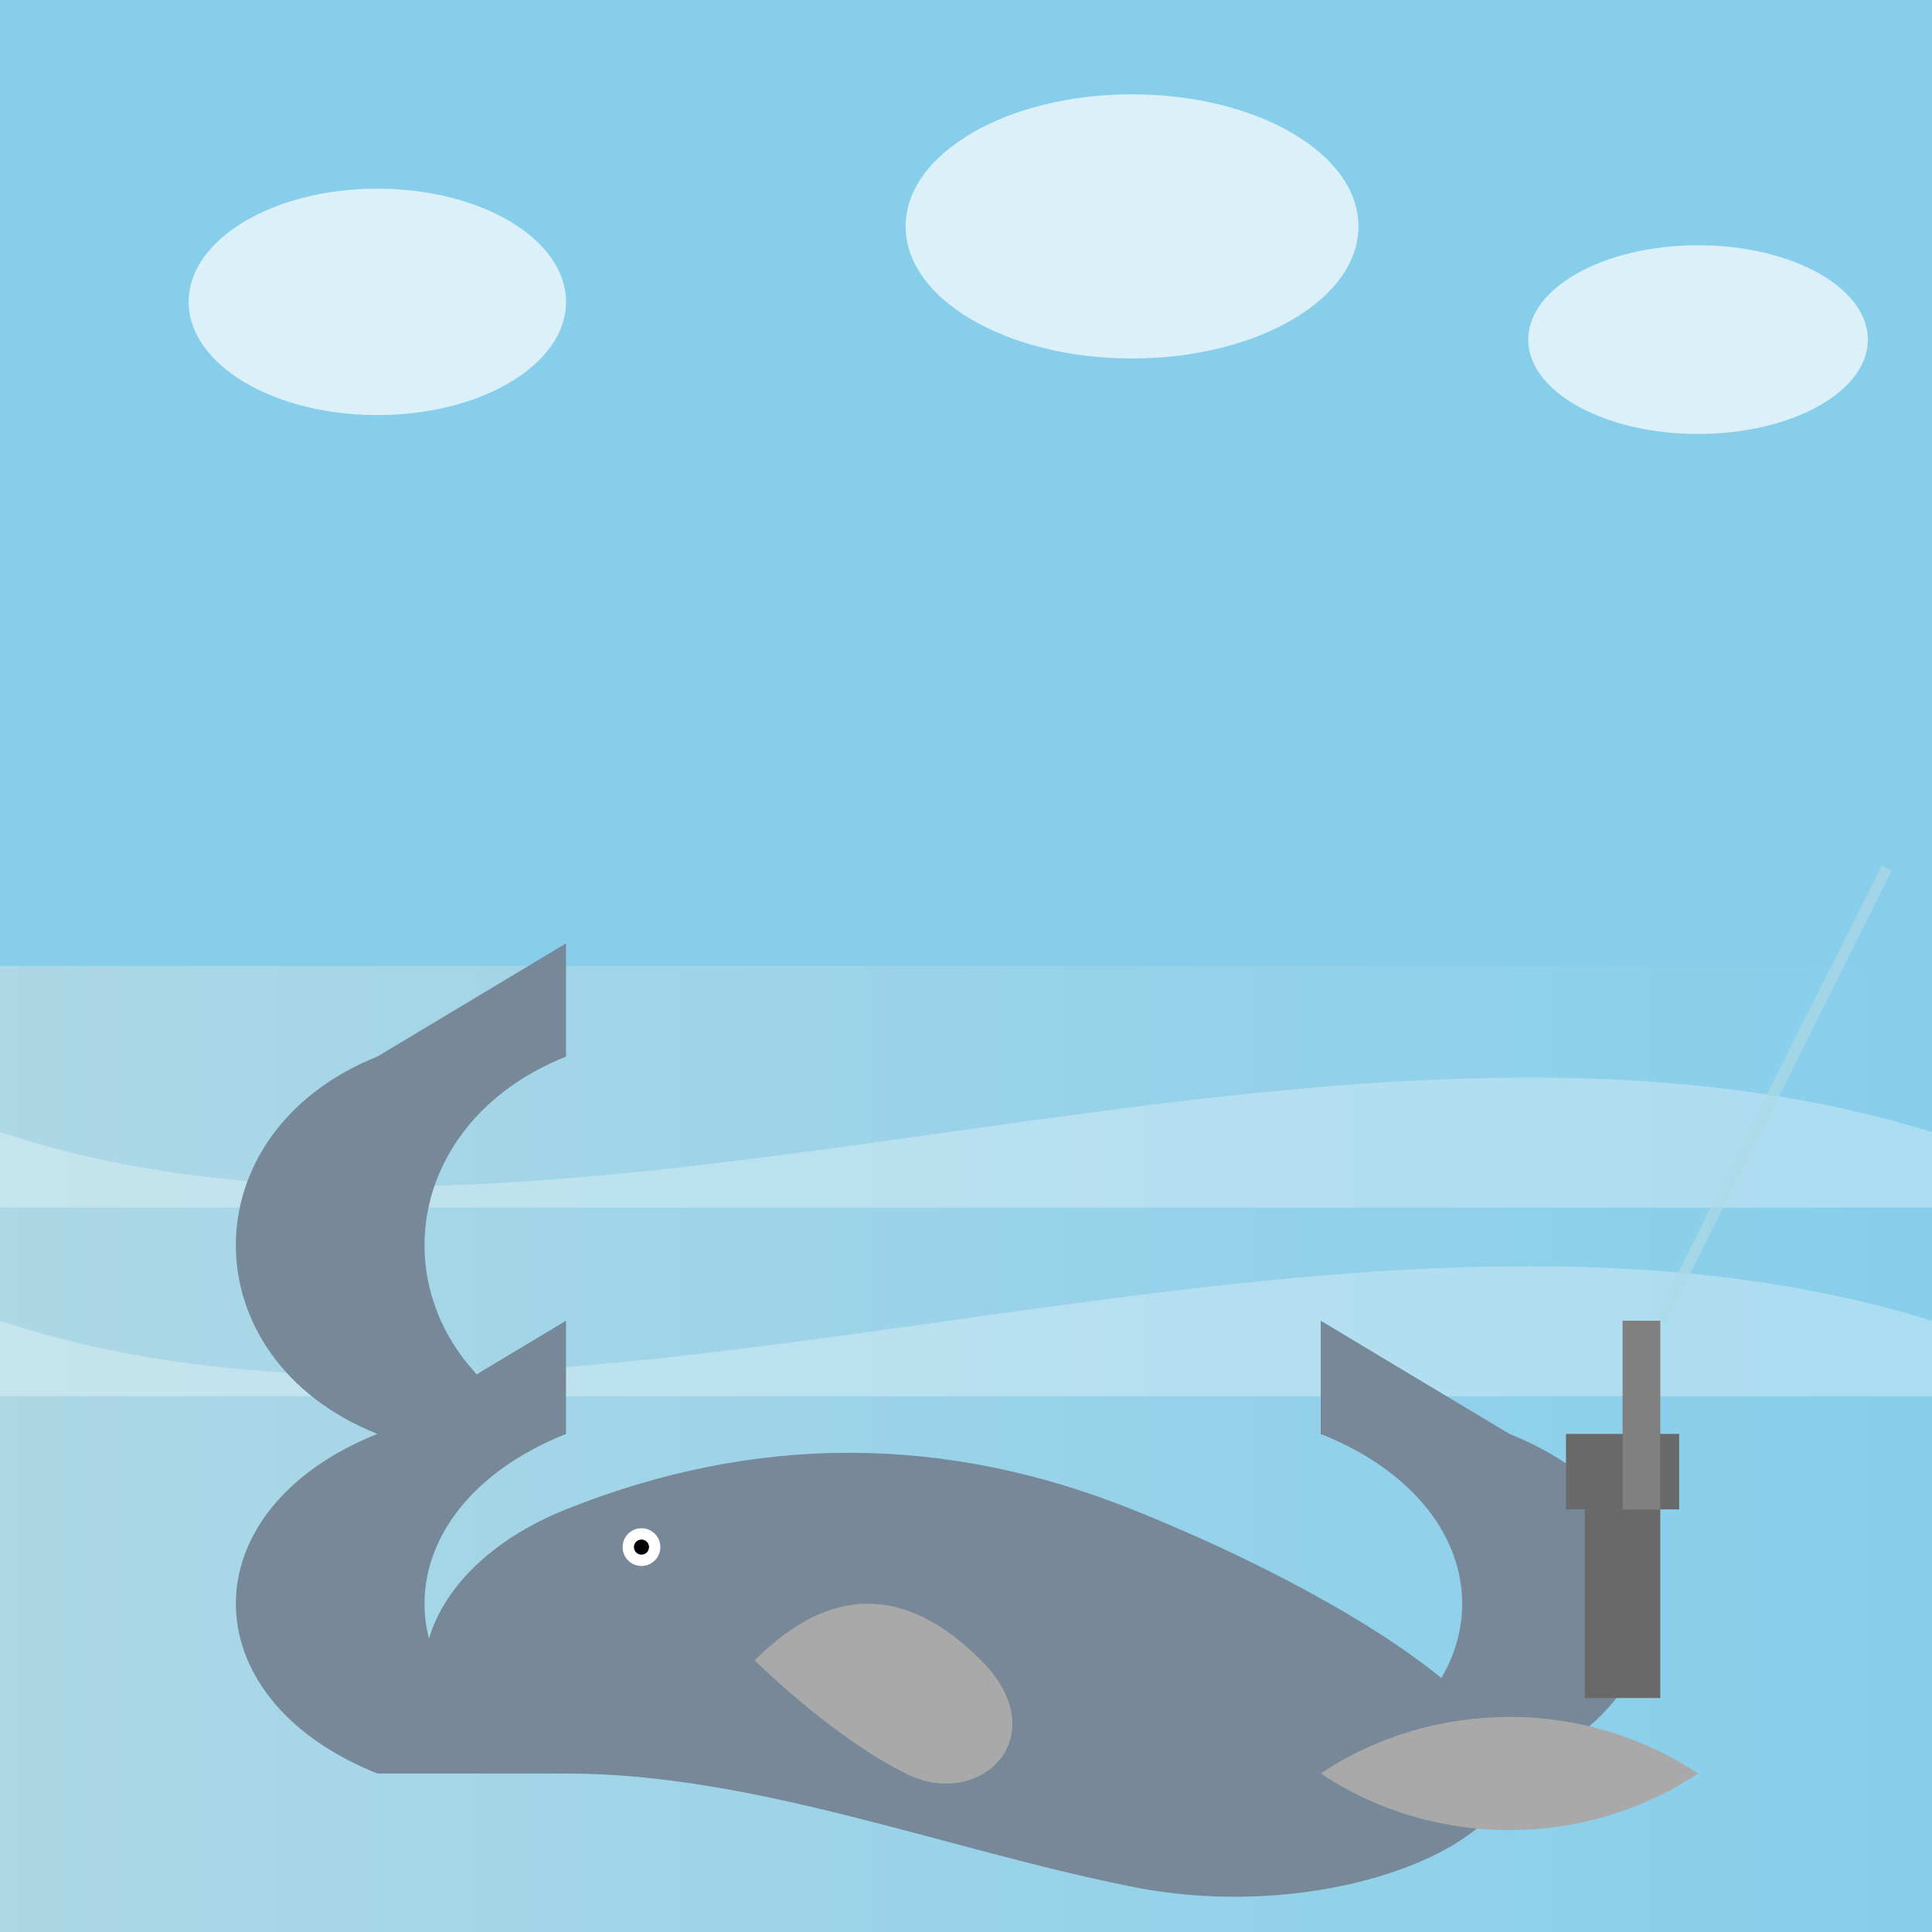 <!--

Generated by DrawGPT.
Free, open source, AI generated images in SVG, PNG, and HTML Canvas format.
https://drawgpt.ai

Created: 2025-07-12T09:51:35+00:00
-->
<svg   viewBox="0 0 512 512" xmlns="http://www.w3.org/2000/svg" xmlns:xlink="http://www.w3.org/1999/xlink">
  <title>Hammerhead Powerwash</title>
  <desc>Why did the hammerhead start a cleaning service? Because he wanted to make a splash in the business world!</desc>
  <defs>
    <linearGradient id="waterGradient" x1="0%" y1="0%" x2="100%" y2="0%">
      <stop offset="0%" style="stop-color:#add8e6;stop-opacity:1" />
      <stop offset="100%" style="stop-color:#87ceeb;stop-opacity:1" />
    </linearGradient>
  </defs>
  <rect id="background" class="background" width="512" height="512" fill="#e0f2f7"/>

  <!-- Sky and Clouds -->
  <rect id="sky" class="sky" width="512" height="256" fill="#87ceeb"/>
  <ellipse id="cloud1" class="cloud" cx="100" cy="80" rx="50" ry="30" fill="white" opacity="0.7">
     <animate attributeName="cx" from="100" to="600" dur="10s" repeatCount="indefinite" />
  </ellipse>
  <ellipse id="cloud2" class="cloud" cx="300" cy="60" rx="60" ry="35" fill="white" opacity="0.7">
     <animate attributeName="cx" from="300" to="-100" dur="15s" repeatCount="indefinite" />
  </ellipse>
  <ellipse id="cloud3" class="cloud" cx="450" cy="90" rx="45" ry="25" fill="white" opacity="0.7">
     <animate attributeName="cx" from="450" to="600" dur="12s" repeatCount="indefinite" />
  </ellipse>

  <!-- Ocean -->
  <rect id="ocean" class="ocean" y="256" width="512" height="256" fill="url(#waterGradient)"/>
  <path id="wave1" class="wave" d="M0,300 C150,350 350,250 512,300 L512,320 L0,320 Z" fill="rgba(255,255,255,0.3)">
    <animate attributeName="d" 
             from="M0,300 C150,350 350,250 512,300 L512,320 L0,320 Z"
             to="M0,300 C150,250 350,350 512,300 L512,320 L0,320 Z"
             dur="4s" repeatCount="indefinite" />
  </path>
  <path id="wave2" class="wave" d="M0,350 C150,400 350,300 512,350 L512,370 L0,370 Z" fill="rgba(255,255,255,0.3)">
    <animate attributeName="d" 
             from="M0,350 C150,400 350,300 512,350 L512,370 L0,370 Z"
             to="M0,350 C150,300 350,400 512,350 L512,370 L0,370 Z"
             dur="5s" repeatCount="indefinite" />
  </path>

  <!-- Hammerhead Shark -->
  <g id="hammerhead" class="hammerhead">
    <path id="body" class="body" d="M150,400 C200,380 250,380 300,400 C350,420 400,450 400,470 C400,490 350,510 300,500 C250,490 200,470 150,470 C100,470 100,420 150,400 Z" fill="#778899"/>
    <path id="head" class="head" d="M100,470 C50,450 50,400 100,380 L150,350 L150,380 C100,400 100,450 150,470 Z" fill="#778899"/>
    <path id="hammer" class="hammer" d="M100,380 C50,360 50,300 100,280 L150,250 L150,280 C100,300 100,360 150,380 Z M400,470 C450,450 450,400 400,380 L350,350 L350,380 C400,400 400,450 350,470 Z" fill="#778899"/>
    <ellipse id="eye" class="eye" cx="170" cy="410" rx="5" ry="5" fill="white"/>
    <ellipse id="pupil" class="pupil" cx="170" cy="410" rx="2" ry="2" fill="black"/>
    <path id="fin" class="fin" d="M200,440 C220,420 240,420 260,440 C280,460 260,480 240,470 C220,460 200,440 200,440 Z" fill="#a9a9a9"/>
    <path id="tail" class="tail" d="M350,470 C380,450 420,450 450,470 C420,490 380,490 350,470 Z" fill="#a9a9a9"/>
    
     <animateTransform attributeName="transform" type="rotate" from="0 256 400" to="360 256 400" dur="5s" repeatCount="indefinite" />
  </g>

  <!-- Power Washer -->
  <g id="powerwasher" class="powerwasher">
    <rect id="washerBody" class="washerBody" x="420" y="400" width="20" height="50" fill="#696969"/>
    <rect id="washerHandle" class="washerHandle" x="415" y="380" width="30" height="20" fill="#696969"/>
    <path id="washerNozzle" class="washerNozzle" d="M430,400 L430,350 L440,350 L440,400 Z" fill="#808080"/>
  
  <animateTransform attributeName="transform" type="rotate" from="0 430 425" to="-30 430 425" dur="0.5s" repeatCount="indefinite" />
    </g>
    
    <!-- Water Stream -->
  <path id="waterStream" class="waterStream" d="M440,350 C450,330 460,310 470,290 C480,270 490,250 500,230" stroke="lightblue" stroke-width="3" fill="none" opacity="0.7">
    <animate attributeName="d" 
             from="M440,350 C450,330 460,310 470,290 C480,270 490,250 500,230"
             to="M440,350 C450,330 460,310 470,290 C480,270 490,250 500,350"
             dur="1s" repeatCount="indefinite" />
  </path>
</svg>